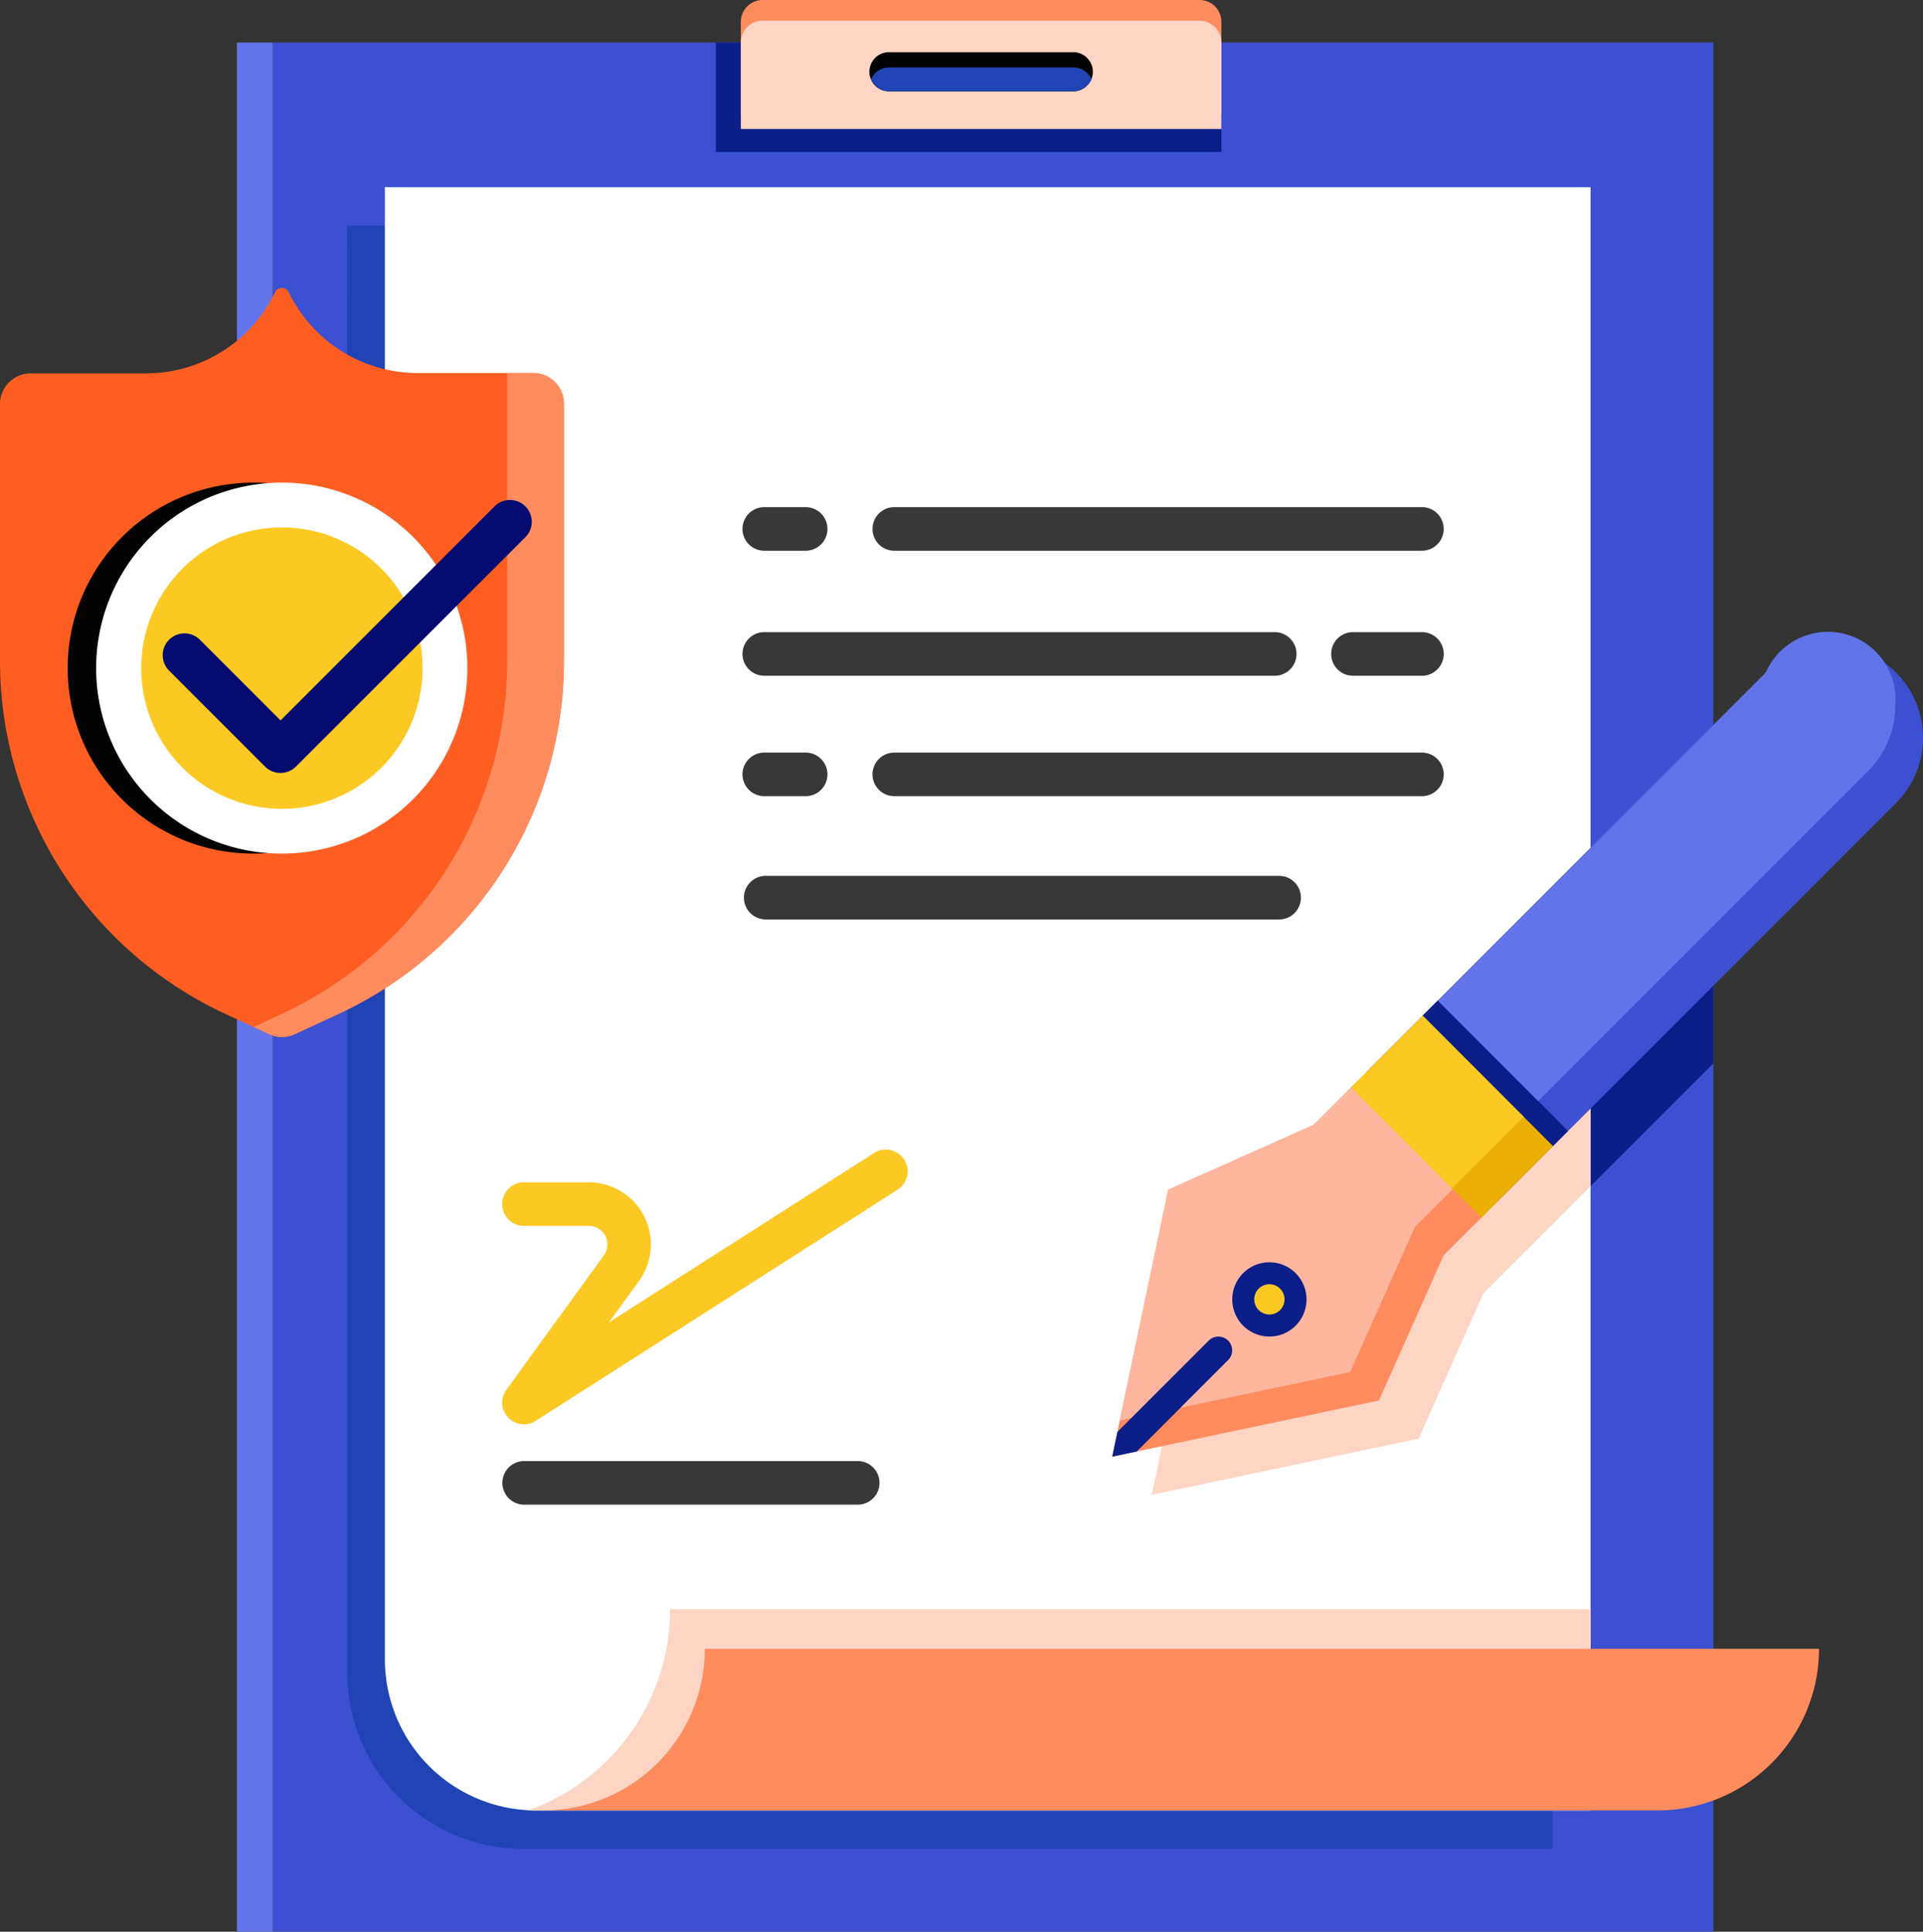 <svg xmlns="http://www.w3.org/2000/svg" width="50.822" height="51.039" viewBox="0 0 50.822 51.039">
  <rect x="0" y="0" width="50.822" height="51.039" fill="#333333" stroke="none"/>
  <g id="insurance_1_" data-name="insurance (1)" transform="translate(-0.441)">
    <path id="Path_55239" data-name="Path 55239" d="M62.98,9.762h38.074V59.676H62.98Zm0,0" transform="translate(-55.332 -8.637)" fill="#3c51d1"/>
    <path id="Path_55240" data-name="Path 55240" d="M80.039,51.691H111.9V94.584H84.7a4.656,4.656,0,0,1-4.656-4.657Zm0,0" transform="translate(-70.425 -45.734)" fill="#2044b4"/>
    <path id="Path_55241" data-name="Path 55241" d="M120.564,42.91V85.8H92.7c-.072,0-.145,0-.218-.007A3.994,3.994,0,0,1,88.7,81.812V42.91Zm0,0" transform="translate(-78.087 -37.965)" fill="#fff"/>
    <path id="Path_55242" data-name="Path 55242" d="M368.444,184.012V190.9l-3.245,3.245v-6.889Zm0,0" transform="translate(-322.722 -162.806)" fill="#0c1e88"/>
    <path id="Path_55243" data-name="Path 55243" d="M276.167,212.172v6.889l-1.446,1.446-.314.313-.32.319-.754.755-1.71,3.837-6.247,1.315-.086.018-.718.151.152-.726.017-.081,1.313-6.245,3.839-1.711.755-.754,0,0,.236-.236,1.892-1.893.4-.4Zm0,0" transform="translate(-233.69 -187.72)" fill="#fed5c5"/>
    <path id="Path_55244" data-name="Path 55244" d="M54.77,9.762h.946V59.676H54.77Zm0,0" transform="translate(-48.067 -8.637)" fill="#6175e9"/>
    <path id="Path_55245" data-name="Path 55245" d="M164.609,9.762h13.362v2.89H164.609Zm0,0" transform="translate(-145.249 -8.637)" fill="#0c1e88"/>
    <path id="Path_55246" data-name="Path 55246" d="M170.9,0h11.545a.576.576,0,0,1,.576.576V3.035h-12.7V.58A.576.576,0,0,1,170.9,0Zm0,0" transform="translate(-150.301 0)" fill="#ff8c5f"/>
    <path id="Path_55247" data-name="Path 55247" d="M170.9,4.738h11.545a.576.576,0,0,1,.576.576V7.6h-12.7V5.317a.576.576,0,0,1,.58-.579Zm0,0" transform="translate(-150.301 -4.192)" fill="#fed5c5"/>
    <path id="Path_55248" data-name="Path 55248" d="M149.63,368.922v5.322H121.769c-.072,0-.145,0-.218-.007a5.64,5.64,0,0,0,3.752-5.315Zm0,0" transform="translate(-107.152 -326.406)" fill="#fed5c5"/>
    <path id="Path_55249" data-name="Path 55249" d="M150.847,382.3h3.61a4.272,4.272,0,0,0,4.272-4.272H129.282a4.272,4.272,0,0,1-4.271,4.272" transform="translate(-110.214 -334.466)" fill="#ff8c5f"/>
    <path id="Path_55250" data-name="Path 55250" d="M205.725,12.487a.5.5,0,0,1-.04.2.521.521,0,0,1-.115.165.509.509,0,0,1-.366.152h-4.867a.517.517,0,0,1-.477-.317.5.5,0,0,1-.041-.2.52.52,0,0,1,.517-.519h4.87A.519.519,0,0,1,205.725,12.487Zm0,0" transform="translate(-176.402 -10.59)" fill="#030303"/>
    <path id="Path_55251" data-name="Path 55251" d="M206,15.78a.531.531,0,0,1-.115.165.511.511,0,0,1-.366.152h-4.867a.518.518,0,0,1-.477-.317.522.522,0,0,1,.477-.312h4.87A.519.519,0,0,1,206,15.78Zm0,0" transform="translate(-176.713 -13.686)" fill="#2044b4"/>
    <g id="Group_3033" data-name="Group 3033" transform="translate(20.064 13.399)">
      <path id="Path_55252" data-name="Path 55252" d="M172.38,117.422h-1.093a.576.576,0,0,1,0-1.152h1.093a.576.576,0,0,1,0,1.152Zm0,0" transform="translate(-170.711 -116.27)" fill="#383838"/>
      <path id="Path_55253" data-name="Path 55253" d="M215.052,117.422H201.107a.576.576,0,1,1,0-1.152h13.944a.576.576,0,0,1,0,1.152Zm0,0" transform="translate(-197.095 -116.27)" fill="#383838"/>
      <path id="Path_55254" data-name="Path 55254" d="M172.38,173.684h-1.093a.576.576,0,0,1,0-1.152h1.093a.576.576,0,0,1,0,1.152Zm0,0" transform="translate(-170.711 -166.047)" fill="#383838"/>
      <path id="Path_55255" data-name="Path 55255" d="M215.052,173.684H201.107a.576.576,0,0,1,0-1.152h13.944a.576.576,0,1,1,0,1.152Zm0,0" transform="translate(-197.095 -166.047)" fill="#383838"/>
      <path id="Path_55256" data-name="Path 55256" d="M308.11,146.082h-1.823a.576.576,0,1,1,0-1.152h1.823a.576.576,0,1,1,0,1.152Zm0,0" transform="translate(-290.153 -141.627)" fill="#383838"/>
      <path id="Path_55257" data-name="Path 55257" d="M184.777,146.082h-13.49a.576.576,0,0,1,0-1.152h13.49a.576.576,0,0,1,0,1.152Zm0,0" transform="translate(-170.711 -141.627)" fill="#383838"/>
      <path id="Path_55258" data-name="Path 55258" d="M185.183,201.953H171.615a.576.576,0,0,1,0-1.152h13.568a.576.576,0,1,1,0,1.152Zm0,0" transform="translate(-171.001 -191.059)" fill="#383838"/>
    </g>
    <path id="Path_55259" data-name="Path 55259" d="M116.191,270.816a.576.576,0,0,1-.467-.915l2.577-3.552a.49.49,0,0,0-.4-.777h-1.713a.576.576,0,1,1,0-1.152H117.9a1.641,1.641,0,0,1,1.329,2.606l-.793,1.093,7.006-4.474a.576.576,0,1,1,.62.971l-9.565,6.108A.572.572,0,0,1,116.191,270.816Zm0,0" transform="translate(-101.9 -233.182)" fill="#fcc924"/>
    <path id="Path_55260" data-name="Path 55260" d="M125.012,336.121H116.2a.576.576,0,1,1,0-1.152h8.815a.576.576,0,1,1,0,1.152Zm0,0" transform="translate(-101.906 -296.366)" fill="#383838"/>
    <path id="Path_55261" data-name="Path 55261" d="M265.368,252l-3.445-3.445-.321.319,0,0-.755.755-3.839,1.711-1.282,6.1-.031.146-.017.081-.152.726.718-.151.086-.018,6.247-1.315,1.71-3.836.755-.755h0Zm0,0" transform="translate(-225.692 -219.907)" fill="#ff8c5f"/>
    <path id="Path_55262" data-name="Path 55262" d="M266.139,251.333l-1.074,1.074-1.71,3.836-6.085,1.28,1.282-6.1,3.839-1.711,1.065-1.065Zm0,0" transform="translate(-227.23 -219.993)" fill="#ffb69f"/>
    <path id="Path_55263" data-name="Path 55263" d="M339.94,150.459a2.422,2.422,0,0,1-.714,1.721l-9.063,9.062-3.445-3.444,9.063-9.063a2.435,2.435,0,0,1,3.16-.243c.039.027.077.058.115.089A2.429,2.429,0,0,1,339.94,150.459Zm0,0" transform="translate(-288.676 -130.963)" fill="#3c51d1"/>
    <path id="Path_55264" data-name="Path 55264" d="M339.687,149.621a2.421,2.421,0,0,1-.713,1.722l-9.061,9.063-2.651-2.651,9-9a1.789,1.789,0,0,1,3.425.867Zm0,0" transform="translate(-289.156 -130.98)" fill="#6175e9"/>
    <path id="Path_55265" data-name="Path 55265" d="M317.175,234.747,313.73,231.3l1.892-1.892,3.445,3.445Zm0,0" transform="translate(-277.185 -202.972)" fill="#0c1e88"/>
    <path id="Path_55266" data-name="Path 55266" d="M258.567,307.061l-2.42,2.42-.646.136.137-.655,2.412-2.411a.363.363,0,1,1,.514.514Zm0,0" transform="translate(-225.665 -271.13)" fill="#0c1e88"/>
    <path id="Path_55267" data-name="Path 55267" d="M315.618,236.3l-1.892,1.893-.776-.776h0l-2.668-2.669,1.892-1.892Zm0,0" transform="translate(-274.133 -206.017)" fill="#eaae06"/>
    <path id="Path_55268" data-name="Path 55268" d="M314.842,235.521l-1.892,1.892h0l-2.668-2.669,1.892-1.892Zm0,0" transform="translate(-274.133 -206.017)" fill="#fcc924"/>
    <path id="Path_55269" data-name="Path 55269" d="M285,290.371a.981.981,0,1,1-.98-.98A.981.981,0,0,1,285,290.371Zm0,0" transform="translate(-250.03 -256.04)" fill="#0c1e88"/>
    <path id="Path_55270" data-name="Path 55270" d="M288.888,294.84a.4.4,0,1,1-.4-.4A.4.4,0,0,1,288.888,294.84Zm0,0" transform="translate(-254.499 -260.509)" fill="#fcc924"/>
    <path id="Path_55271" data-name="Path 55271" d="M15.346,69.056v6.783a10.284,10.284,0,0,1-5.96,9.335l-1.152.534a.808.808,0,0,1-.682,0l-.41-.188L6.4,85.174A10.283,10.283,0,0,1,.441,75.839V69.056a.812.812,0,0,1,.807-.807H4.3A3.786,3.786,0,0,0,7.713,66.1a.2.2,0,0,1,.356,0,3.79,3.79,0,0,0,3.412,2.14h3.051A.813.813,0,0,1,15.346,69.056Zm0,0" transform="translate(0 -58.384)" fill="#fe5e22"/>
    <path id="Path_55272" data-name="Path 55272" d="M66.776,86.371v6.783a10.284,10.284,0,0,1-5.96,9.335l-1.152.534a.808.808,0,0,1-.682,0l-.41-.188.741-.346a10.285,10.285,0,0,0,5.962-9.335v-7.6h.691A.814.814,0,0,1,66.776,86.371Zm0,0" transform="translate(-51.43 -75.699)" fill="#ff8c5f"/>
    <path id="Path_55273" data-name="Path 55273" d="M25.851,115.55a4.9,4.9,0,0,1-4.9,4.9,5.077,5.077,0,0,1-.635-.04,4.9,4.9,0,0,1,0-9.72,4.834,4.834,0,0,1,.635-.042A4.9,4.9,0,0,1,25.851,115.55Zm0,0" transform="translate(-13.811 -97.897)" fill="#030303"/>
    <path id="Path_55274" data-name="Path 55274" d="M32.371,115.55a4.9,4.9,0,0,1-4.9,4.9,5.078,5.078,0,0,1-.635-.04,4.9,4.9,0,0,1,0-9.72,4.834,4.834,0,0,1,.635-.042A4.9,4.9,0,0,1,32.371,115.55Zm0,0" transform="translate(-19.579 -97.897)" fill="#fff"/>
    <path id="Path_55275" data-name="Path 55275" d="M40.256,124.639a3.718,3.718,0,1,1-3.717-3.718A3.718,3.718,0,0,1,40.256,124.639Zm0,0" transform="translate(-28.647 -106.986)" fill="#fcc924"/>
    <path id="Path_55276" data-name="Path 55276" d="M40.855,121.892a.576.576,0,0,1-.408-.168l-2.535-2.535a.576.576,0,1,1,.815-.816l2.131,2.131,5.655-5.655a.576.576,0,0,1,.815.815l-6.065,6.061A.577.577,0,0,1,40.855,121.892Zm0,0" transform="translate(-33.002 -101.47)" fill="#060b6f"/>
  </g>
</svg>
